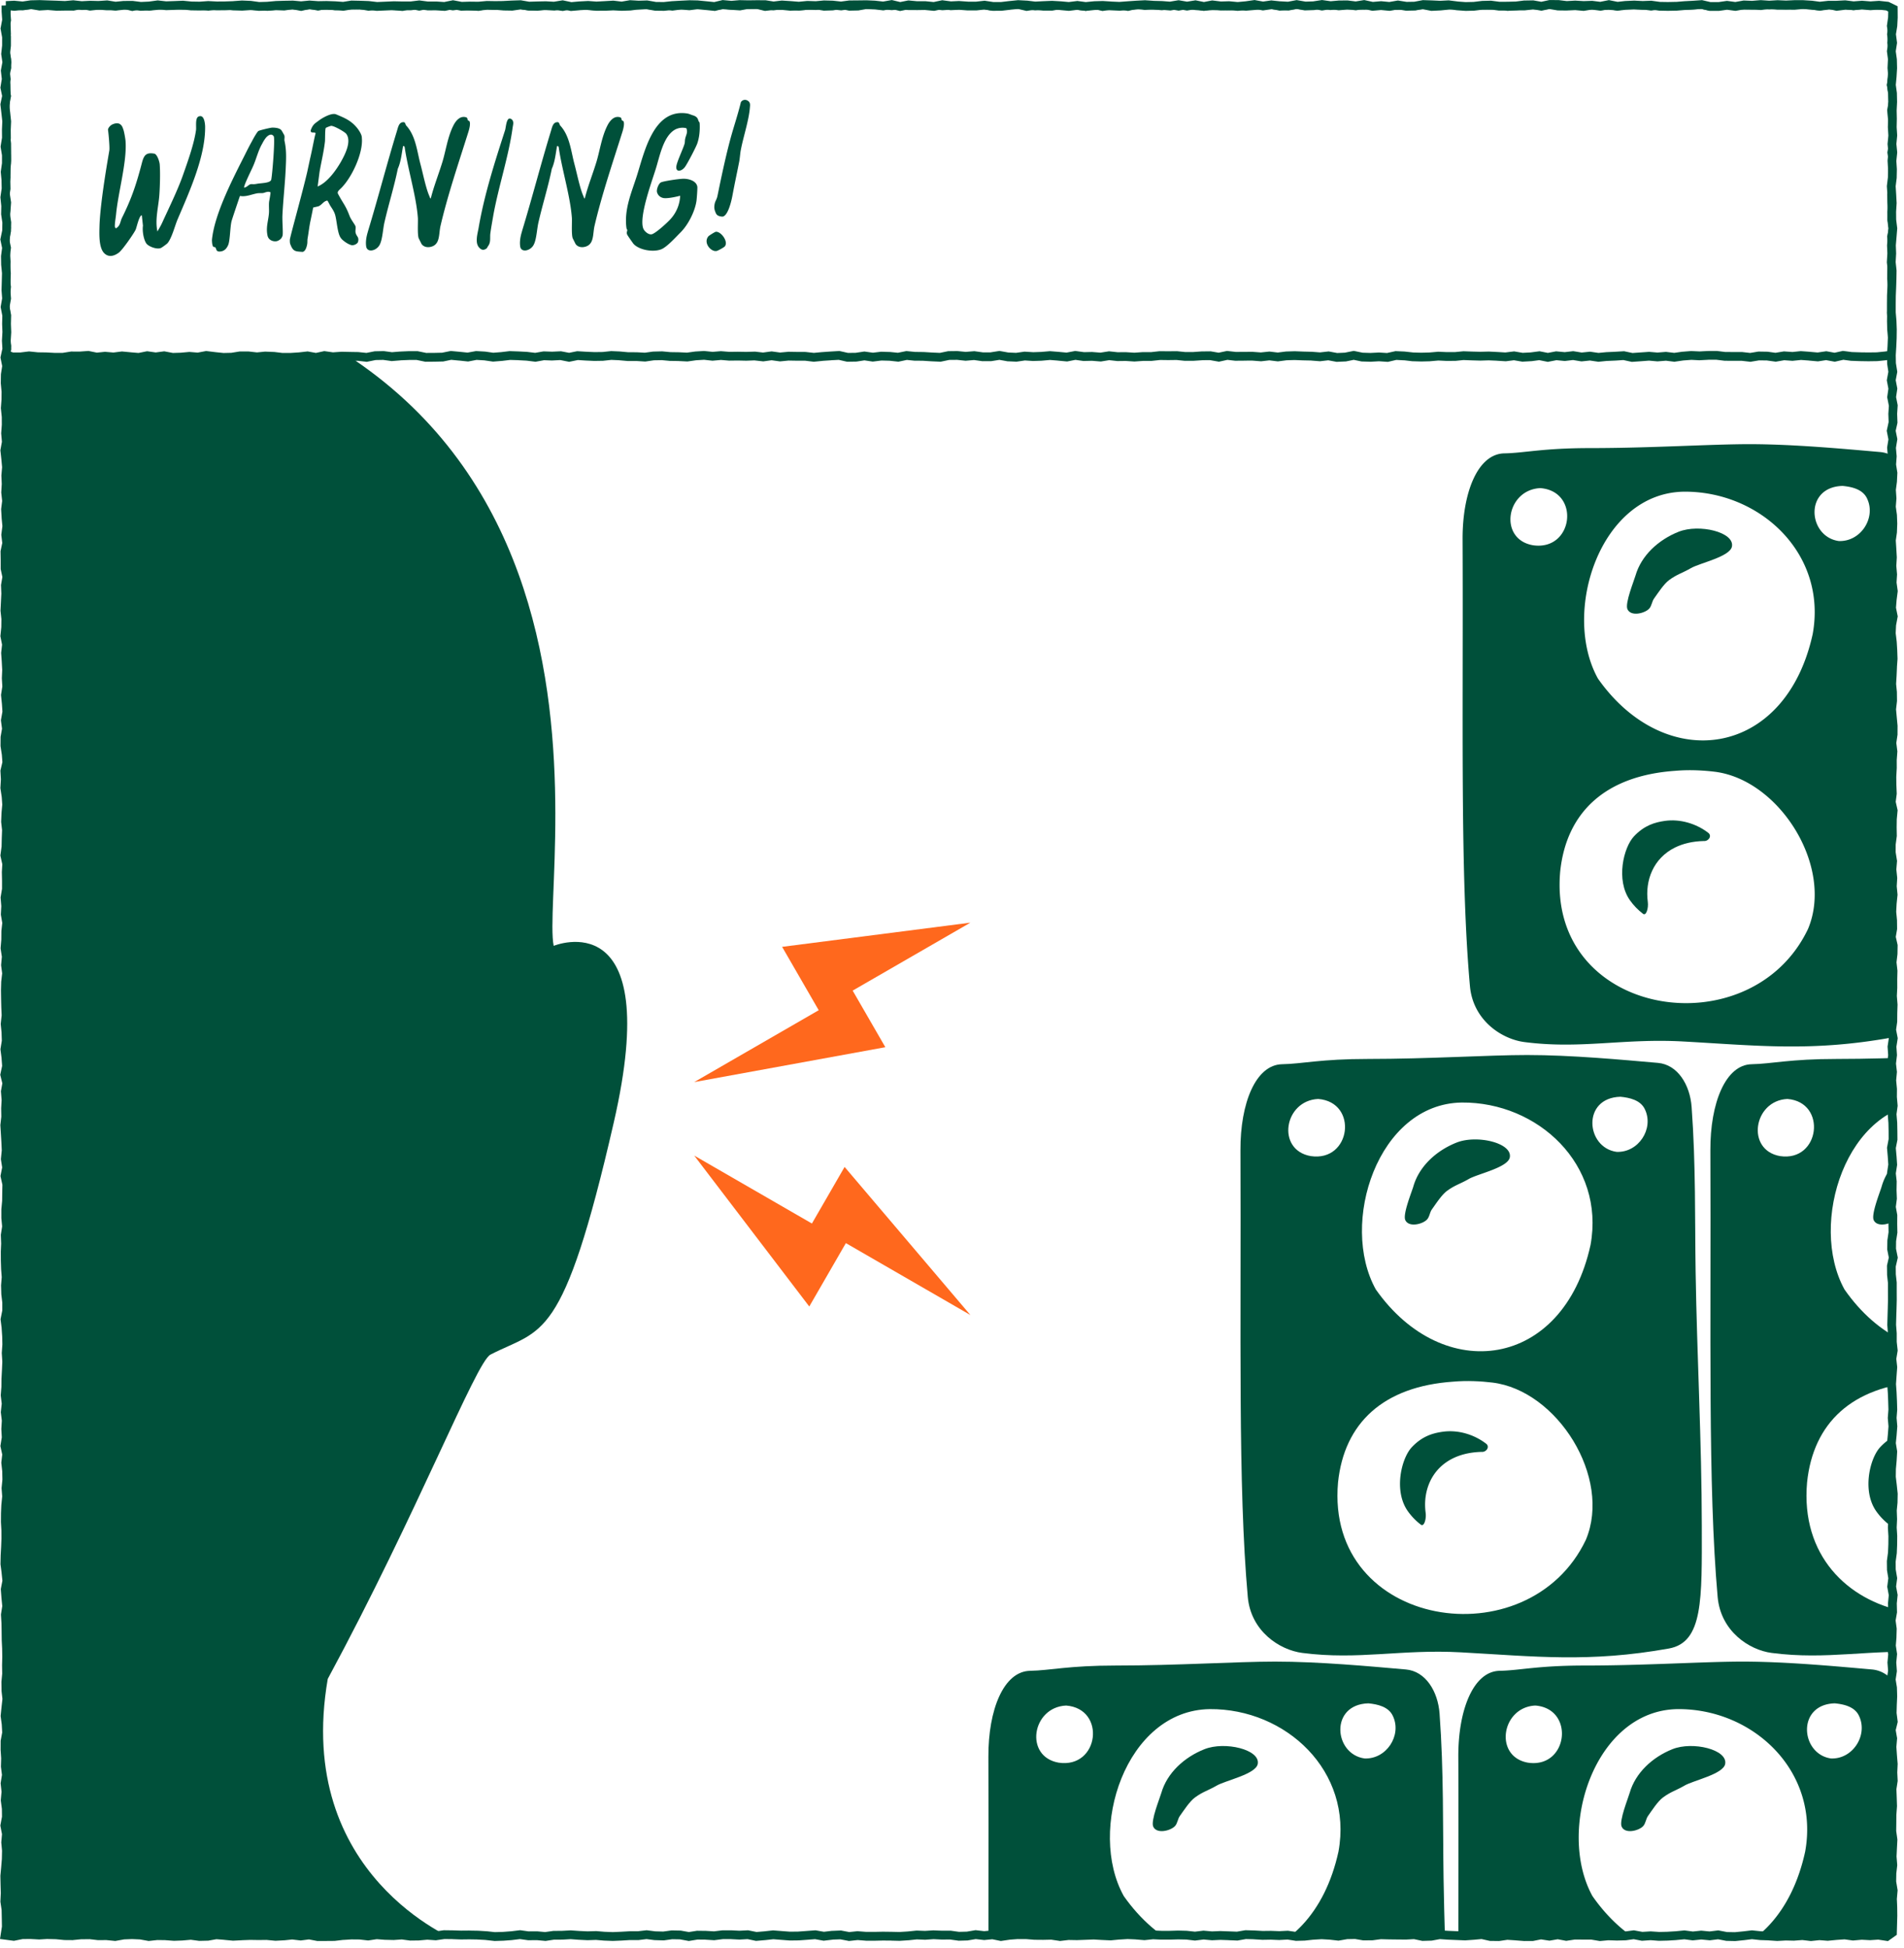 <svg xmlns="http://www.w3.org/2000/svg" width="217" height="222" fill="none"><g clip-path="url(#clip0_181_1620)"><path fill="#00503A" d="m208.478.02.877.199.876-.11.043-.003.039.003.92.04.919-.122.036-.008h.039l.962.024h.012l.012.004.935.066.927-.05.18-.008.149.11.61.461.204.156-.004.255-.024.962v.032l-.003.027-.13.892.126.896.007.055-.003.055-.087.892.13.92.003.05-.003.047-.059.963-.047.911.078.94.004.058-.008.059-.141.876.153.889.004.027v.031l.047.963.004.055-.012.058-.164.896.082.889.094.962v.051l-.004.963.016.946.003.047-.007.047-.153.873.129.892.012.059-.008.058-.078.916.082.92.004.027v.023l-.008.959v.043l-.008.04-.156.907.019.888.082.963v.07l-.05.904.133.92.011.086-.015.086-.184.888.086.884.094.963.004.058-.008.06-.133.938-.035.94-.008.9.129.93v.036l.066.962v.047l-.003.043-.114.963-.086.908.004.003-.02.963.028.9.098.962v.02l.066.959.004.047-.008.047-.117.962-.047.38-.376.054-.763.114h-.012l-.011.004-.963.098h-.043l-.959.015h-.019l-.959-.015h-.008l-.962-.036h-.047l-.877-.117-.876.2-.098.02-.098-.016-.892-.165-.868.133-.059.008-.059-.004-.962-.086v-.004l-.904-.066-.924.093-.043.008-.043-.004-.911-.066-.893.156-.078.012-.074-.012-.939-.129-.884-.011-.912.152-.067.012-.07-.008-.931-.106h-.939l-.963-.004h-.027l-.032-.003-.927-.114h-.912l.004.004-.962.05-.024.005h-.027l-.924-.047-.927.07-.939.137-.063.012-.066-.008-.908-.113-.916.074-.043.004-.039-.004-.927-.082-.92.07-.962.067-.071.004-.066-.012-.904-.196-.884.06h-.008l-.963.042-.003-.004-.932.094-.062.004-.059-.008-.9-.133-.9.094-.066.004-.067-.008-.892-.148-.892.105-.051.004-.055-.004-.892-.086-.888.172-.098.02-.094-.02-.888-.176-.873.117h-.039l-.962.055h-.055l-.055-.008-.892-.152-.884.11-.047.007-.047-.004-.959-.058v-.004l-.947-.04-.935.028h-.027l-.963-.027h-.004l-.939-.036-.915.094h-.047l-.963.004h-.023l-.92-.043-.939.082-.012.004h-.015l-.963.024h-.027l-.963-.028h-.043l-.927-.11v.005l-.896-.047-.892.207-.071.016-.074-.004-.939-.063-.924.051-.023.004-.02-.004-.962-.027h-.043l-.043-.008-.865-.18-.857.176-.039.008h-.039l-.963.043-.055.004-.058-.012-.892-.168-.881.101-.047.008-.051-.004-.958-.074v-.004l-.935-.02h-.012l-.947-.038-.916.027-.935.121-.062.008-.063-.008-.908-.11-.9.102-.047.004-.047-.004-.958-.074-.924.004.004.004-.962.008-.032.004-.031-.004-.88-.102-.881.192-.094.02-.097-.02-.916-.16-.892.007.004.004-.959.063-.019.003h-1.03l-.919-.094-.947.012h-.012l-.907-.012-.955.102-.028.004h-.954l-.963.067-.031.004-.035-.004-.959-.063-.927.012h-.028l-.031-.004-.9-.098-.892.145-.059.008-.058-.004-.951-.078-.92.023h-.039l-.043-.004-.88-.125-.877.172-.07.012-.071-.004-.962-.09v-.004l-.916-.074-.919.082-.012.004h-.012l-.962.031-.024.004-.027-.004-.908-.059-.912.133-.047.004h-.047l-.962-.043h-.031l-.032-.008-.872-.156-.885.14-.078.009-.962.003h-.036l-.035-.007-.904-.125-.904.078-.05.004-.047-.004-.924-.098-.9.008-.907.191-.063.012h-.059l-.962-.043h-.012l-.963-.062v-.004l-.931-.004h-.047l-.884-.09-.888.188-.075.015-.078-.008-.927-.101-.928-.024-.92.114-.066.007-.062-.007-.892-.133-.889.137-.03.003h-.032l-.963.016h-.062l-.059-.012-.892-.203-.888.047.004.004-.951.062.004.004-.963.094-.055.004-.05-.004-.932-.113h-.943l-.947-.016-.92.09-.058.004-.059-.008-.896-.121-.892.121-.058.008-.063-.008-.947-.105-.904.035h-.027l-.959-.02-.947.012-.023.004-.024-.004-.923-.078-.92.082-.046.004-.047-.004-.912-.102-.912.055-.939.133-.047.008-.047-.004-.962-.047v-.004l-.943-.012h-.04l-.919-.086-.912.016-.939.137-.047.004h-.05l-.936-.06H71.55l-.963-.085v-.004l-.916-.04-.911.099-.02.004h-.023l-.963.015h-.031l-.963-.043h-.008l-.892-.058-.9.183-.097.02-.098-.02-.904-.18-.9.047-.02.004h-.02l-.91-.035-.909.164-.074.012-.074-.008-.935-.117-.955-.051v-.004l-.92-.027-.92.11h-.015l-.962.078-.055.007-.059-.011-.943-.137-.876-.051-.9.172-.07.012-.075-.008-.955-.102v.004l-.892-.086-.884.184-.047.008h-.043l-.963.02h-.008l-.958.007h-.055l-.05-.012-.924-.191h-.877l-.947.039.004.004-.962.078-.055.008-.055-.008-.927-.13-.865.017-.923.187-.079.016-.074-.008-.931-.106-.947-.011-.931-.02-.951.067-.051.004-.05-.008-.877-.121-.873.191-.098.02-.098-.016-.896-.164-.884.098h-.008l-.011.003-.963.067h-.035l-.963-.004h-.027l-.028-.004-.935-.117-.927-.032-.916.094-.05.004-.055-.004-.931-.11h-.908l-.912.146-.031.007h-.036l-.962.024h-.031l-.032-.004-.962-.106h-.008l-.892-.11-.877.17-.066.015-.07-.008-.92-.078-.916.082h-.015l-.012.004-.963.027-.054.004-.055-.012-.873-.168-.888.121-.07.008-.07-.008-.877-.129-.877.18-.07.012-.07-.004-.963-.082h-.004l-.916-.086-.896.117-.054.008-.055-.004-.912-.082-.915.094-.075.008-.078-.016-.9-.184-.884.067h-.04l-.93-.004-.912.148-.04.004H6.174l-.939-.055-.962-.007h-.024l-.02-.004-.903-.094-.908.11-.031.003h-.031l-.96.004h-.09l-.085-.031-.76-.282-.371-.14.05-.392.11-.908-.137-.876-.011-.059.004-.059.078-.962.02-.896-.051-.963.004-.004-.087-.939-.003-.043.003-.047.09-.962.083-.924-.118-.888-.004-.047.004-.047.059-.962.02-.904-.051-.947-.083-.963-.003-.039.003-.039.075-.962v-.004l.078-.92-.117-.896-.008-.055.008-.054.086-.963.062-.904-.133-.9-.004-.02v-.023L.055 21.2l-.004-.054.149-.967.007-.939v-.031l.063-.959-.004-.927-.008-.963-.098-.911-.003-.02v-.023l-.02-.935-.07-.96v-.03l-.016-.963v-.024l.004-.027.086-.962.062-.951-.011-.896-.122-.932-.011-.082.02-.086.199-.908-.016-.853-.149-.935-.011-.058.004-.055.066-.967.07-.947-.035-.9-.074-.962-.004-.047.008-.05.102-.877L.176.743.023.125H.79L.818.13l.794.094.92-.094h.003l.963-.094.067-.008.062.012.896.153.92-.055h.035l.035.004.947.078.923-.016H8.3l.92-.18.097-.015.094.015.896.173.88-.094.044-.004.047.004.923.07V.168h.928l.915-.152.098-.016.102.023.853.208.849-.176.094-.02.09.016.884.152.912-.082h.011L18.9.06h.02l.962-.024.027-.004.024.004.923.074.924-.07.043-.004.043.004.958.09-.003.004.915.078.904-.117.02-.004h.02l.962-.047h.047l.047.004.942.137.893.027.947-.058h.047l.962.027h.012l.95.05.908-.066.028-.004.023.004.916.028.923-.13.082-.011.079.015.86.16.865-.195.098-.02.102.02.864.16.873-.168.082-.015.086.015.912.141.908-.058h.011l.963-.028h.004l.962-.023.047-.004.051.012.889.152.876-.129.023-.004h.024l.962-.05.047-.005.047.008.932.133.004-.004.876.079.888-.216L46.81 0l.106.023.857.173.876-.169.063-.011 1.001.062.931-.043.047-.004.047.008.885.133.904-.117.062-.008.063.008.931.121.888.059.888-.208.083-.02.082.009.962.097-.004.004.959.075-.004.004.884.015.932-.133.062-.008.063.008.923.106.916.035.923-.125.035-.004h.04l.962.02h.032l.027.007.876.122.88-.176.06-.008h.058l.959.035h.008l.962.047.008.004h.012l.92.082h.934l.963-.04.023-.003.024.004.943.043.915-.028.94-.12h.02l.019-.005.962-.047h.035l.04.004.9.098.911-.11.078-.007.079.011.888.18.876-.113.051-.004.051.004.92.074.904-.113.027-.004h.027l.963-.008h.031l.028.004.907.102.908-.094.047-.004h.043l.963.07-.004.004.884.059.915-.168.044-.008h.047l.962.004h.059l.055.011.884.216.868-.098.028-.004h.023l.963-.008h.023l.028.004.935.09.92-.047v.004l.95-.05.963-.063L93 .059l.054.007.904.145.873-.027.95-.153.087-.015.09.015.896.18.884-.015.923-.165.043-.008h.047l.96.008h.01l.009.004.958.04h.024l.915.081.924-.082.039-.004.039.004.923.075V.145h.955l.931-.012V.129l.963-.074h.047l.047.004.908.105.927-.058h.012l.962-.036.959-.039h.012l.958-.023h.043l.963.058h.023l.024.004.896.145.919-.059V.16l.936-.11h.019l.02-.003.962-.031h.067l.062.011.865.204.873-.133.066-.012.067.012.927.113h.873l.943-.16.043-.008h.047l.958.012h.031l.963.07.008.004h.008l.888.098.876-.196.11-.023.109.023.869.204.869-.13.019-.003h.02l.962-.063.067-.004.066.012.853.18.857-.204.086-.02.09.013.912.117.924-.05h.031l.035.003.9.074.92-.113.074-.008.07.012.885.145.868-.153.075-.016.07.008.963.114-.004.004.907.062.932-.062h.039l.962.02-.004.003.943.012.924-.094.059-.004.054.004.904.117.916-.074.958-.082.016-.004h.012l.958-.032.059-.003.059.011.884.176.896-.082.959-.09.043-.004.043.004.912.07.923-.09.07-.007.071.012.876.164.885-.13.066-.01.067.01.903.118.92-.074h1.009l.955.02.916-.079.047-.004.047.004.919.094.951-.004h.943l.963-.039h.035l.927.027.951-.058.063-.004.058.012.904.176.877-.043.962-.102h.016l.962-.07.032-.005.031.004.962.055-.003.004.919.047V.125l.963-.031h.023l.959.012.915-.075.075-.008.074.016.888.196.9-.051.012-.004h.923l.963-.102.035-.004.031.004.92.028.951-.075.062-.004.059.008.916.157.903.007.959-.046h.067l.896.082.904-.149.058-.012.059.008.947.07.927-.03h.02l.023.003.916.055.915-.117.032-.004h.027l.963-.004h.015l.963.023h.023l.024.004.892.114.9-.126.019-.004h.02l.963-.058.027-.004.023.004.963.039.012.004h.008l.931.078.915-.05V.073l.963-.066.066-.004.071.012.868.183.861-.16.051-.012.047.004.963.012h.011l.959.035-.004.004.951.012.955-.008h.035l.915.055.912-.122.059-.007.055.007.919.087h.959l.958.003.92-.082.039-.004.039.004.963.07h.015l.893.099.884-.177.102-.02zM189.18 1.063l-.935.133-.066.008-.067-.008-.939-.121-.935-.02h-.916l-.931.122-.047.008-.047-.004-.947-.06-.931.032h-.023l-.028-.004-.9-.066-.904.145-.062.011-.063-.004-.912-.082-.943.043-.015.004h-.016l-.959-.012h-.039l-.039-.003-.911-.153-.893.07-.027.004h-.023l-.912-.031-.947.102-.023.004h-.963l-.963.054-.066.004-.067-.015-.88-.192-.896.074h-.047l-.947-.011-.951.03-.023.005-.02-.004-.962-.051h-.004l-.928-.055-.919.067.004.004-.963.097h-.027l-.959.047-.058.004-.059-.011-.904-.173-.896.06h-.047l-.943-.028-.943.039h-.982l-.963.004h-.023l-.027-.004-.92-.09-.912.078-.027.004-.024-.004-.962-.02h-.951v-.003l-.923.074-.051.004-.051-.004-.904-.117-.884.137-.082.011-.083-.015-.899-.169-.881.09-.043.004-.047-.004-.915-.074-.924.09-.962.086-.071.008-.07-.016-.912-.18-.876.032.003.003-.962.083-.963.078-.05.004-.051-.004-.9-.117-.912.09-.027.003h-.032l-.958-.015h-.004l-.931-.02-.951.059-.036.004-.031-.004-.962-.067h-.012l-.012-.004-.888-.101-.888.156-.086.016-.082-.016-.904-.148-.877.113-.051.004-.051-.004-.939-.078-.919.05h-.043l-.043-.003-.873-.114-.876.208-.106.023-.109-.02-.904-.187-.865.055-.939.144-.094.012-.094-.02-.857-.2-.849.189-.078.015-.078-.007-.947-.106-.963-.067v-.004l-.892-.007-.908.156-.043.008h-.039l-.962.004h-.032l-.031-.004-.904-.113-.884.136-.094.016-.094-.023-.9-.208-.857.028-.959.11h-.011l-.012.003-.963.059-.054.004-.055-.008-.955-.153-.908-.05-.927.019.004.004-.963.039-.954.031-.959.063h-.043l-.043-.004-.908-.106-.919.075h-.032l-.962.015h-1.006l-.947-.07-.9.078-.039.004-.043-.004-.939-.082v.004l-.962-.043v-.004l-.904-.004-.912.16-.04.008h-.034l-.963.02-.055.004-.054-.012-.873-.176-.873.145-.062.008-.963.03-.047.005-.047-.008-.915-.145-.9.059h-.004l-.963.05h-.004l-.962.044-.035.004-.035-.004-.92-.09-.935.004-.927.105-.087.008-.082-.02-.9-.218h-.864l-.916.168-.063.012-.058-.004-.963-.063h-.004l-.931-.07-.904.097-.055.004-.054-.004-.924-.105-.912.004-.93.117-.052.004-.05-.004-.916-.074-.904.117-.082.008-.078-.016-.893-.176-.872.11-.059.004-.055-.004-.939-.102-.896.043-.935.121h-.023l-.02.004-.962.032h-.043l-.94-.047-.935.043H67.93l-.962-.086v-.004l-.943-.043v-.004l-.892-.032-.908.18-.082.016-.082-.012-.944-.133-.884-.015-.923.125-.043.008-.043-.004-.963-.035-.02-.004h-.015l-.896-.106-.904.13-.04.007-.038-.004-.963-.016h-.015l-.016-.004-.963-.078h-.008v-.004l-.884-.09-.872.208-.075.02-.074-.009-.959-.062h-.03l-.9-.118-.897.118-.07.008-.07-.008-.92-.141-.904.047h-.055l-.9-.059-.9.176-.094.016-.098-.016-.856-.172-.85.207-.078.016-.082-.004-.962-.082h-.012l-.012-.004-.916-.125-.915.05-.004-.003-.912.137-.078.012-.078-.016-.912-.157-.916.024-.004-.004-.943.027.005.004-.963.059h-.051l-.055-.008-.876-.133-.877.168-.094.016-.09-.016-.864-.164-.861.196-.098.023-.102-.02-.88-.164-.884.122-.04.007h-.042l-.928-.031-.943.07h-.062l-.963-.05v-.004l-.95-.024V1.15l-.916.059-.024.004-.023-.004-.959-.027h-.027l-.032-.004-.915-.133-.9.043-.935.121-.051.008-.055-.008-.963-.082h-.003l-.924-.09-.916.07-.035.004-.039-.004-.95-.074-.904.02.003.003-.954.06.004.003-.96.086-.066.008-.062-.012-.873-.149-.868.18-.11.024-.11-.027-.868-.212-.853.145-.04.008h-1.04l-.912-.07-.923.097-.075.008-.07-.012-.869-.168-.864.172-.051.008H7.399l-.959.016h-.027l-.023-.004-.936-.078-.92.054-.054.004-.055-.011-.9-.15-.892.087-.958.102-.055.004-.055-.004-.34-.043-.09.767.074.907v.02l.031.962.004.028-.004.027-.07.963-.063.911.149.896.008.036v.035l.015.962v.055l-.011.059-.196.876.114.877.003.027v.028l.016.962v.043l-.066.959v.012l-.086.962.015.912.067.931.004.012v.011l.015.955.102.928.004.023v.027l.008.96v.003l.004.959v.039l-.067.927.004.004-.012.963v.035l-.004.031-.137.912.055.864.145.963.008.055-.004.055-.067.962-.004.008-.086.896.122.92.008.05-.008.055-.082.963-.075.911.082.928v.015l.055.959v.04l-.02.958v.023l-.062.916.121.912.008.054-.008.055-.086.963-.086.911.082.92v.02l.051.962v.035l-.02.963-.003.015v.012l-.07.9.14.908.012.07-.012.07-.07.568.3.11h.842l.935-.114.055-.004.055.004.962.098h-.003l.92.012h.023l.93.05h.936l.912-.144.039-.008h.039l.962.004.924-.067.07-.007.067.015.884.18.888-.09.047-.004.047.004.912.078.904-.113.054-.008.055.004.963.09H14.9l.888.074.892-.18.086-.015.087.011.892.126.892-.118.082-.011.078.015.908.172.876-.027.963-.086.043-.004.043.004.896.074.892-.168.078-.016.079.012.958.117h-.004l.947.098.885-.02.92-.148.038-.004h1.03l.03.004.908.102.904-.09h.07l.963.039h.04l.93.113h.9l.96-.062.942-.106.075-.008.07.016.865.157.86-.188.09-.02.086.012.908.129.912-.063.023-.004h.02l.963.02.962.016h.024l.02.004.887.093.885-.176.043-.007.043-.004.962-.02h.04l.039.004.9.121.915-.074h.02l.958-.043h1.037l.051.012.92.188.892-.004.923-.02.912-.184.07-.016.075.008.962.09h.004l.88.09.9-.164.06-.012.062.004.962.055.02.004h.02l.903.129.892-.07.959-.114.04-.004.038.004.963.035h.008l.962.051.016.004h.015l.885.106.892-.157.05-.008h.056l.935.032.947-.043.058-.004.059.011.869.165.86-.172.067-.012.063.004.962.058h-.004l.947.04.931-.012.928-.098.039-.008.035.004.963.043h.011l.012.004.916.082.962.004h.028l.911.051.912-.125.031-.004h.028l.962-.024h.059l.92.087.966.015h.016l.911.043.916-.125h.02l.019-.004.962-.059h.044l.039.004.92.094.91-.074.04-.004.043.004.908.074.966-.012h.016l.943.016.955-.027.035-.004.035.004.896.102.908-.122.066-.008.067.008.896.121.912-.082.027-.004h.031l.959.016h-.004l.959.004h.03l.028.004.912.102.904-.086h.012l.962-.067h.008l.963-.059.07-.004.067.016.903.203.88-.011.916-.137.075-.012.074.012.896.125.892-.106.039-.004h.035l.963.028h.039l.881.09.888-.18.074-.016.078.008.916.09.963.012h.027l.959.059h-.004l.884.039.912-.188.047-.008h.047l.962-.012h.031l.028.004.915.09.912-.074.055-.008.059.008.931.129h.864l.94-.149.086-.011.082.011.923.165.885.039.919-.13.051-.007.051.004.943.058.904-.031.962-.082.043-.004.043.004.959.078h.004l.88.082.986-.187.082.011.924.125.919-.02h.024l.027.005.9.07.904-.14.066-.012.067.007.923.098.94-.008h.019l.02.004.923.059.931-.066h.979l.927-.102.031-.004h.028l.954.008.959-.008.027-.004.028.004.923.094h.916l.962-.067h.028l.962-.011h.047l.047.007.861.149.869-.184.082-.016.078.008.923.102.939-.004h.004l.959-.008h.024l.019.004.908.067.923-.094.055-.008.059.008.896.105.904-.113.023-.004h.024l.962-.031h.035l.963.039h-.004l.959.023h.023l.924.07.907-.1.075-.009.074.012.9.168.88-.039.912-.184.102-.02.098.02.907.188.904.027.947-.047.027-.003.032.004.876.054.904-.2.067-.015.066.004.963.043h.015l.016.004.963.105h-.004l.896.024.931-.023.962-.083.032-.004h.035l.955.04h.935l.923-.09.032-.004h.035l.962.035h-.004l.943.023.951-.023h.039l.959.047h.008l.9.055.931-.114.074-.008.071.012.9.153.9-.047.939-.122.078-.011.082.015.869.172.865-.164.066-.016.074.008.92.086.9-.105.066-.008.071.012.892.145.9-.09.059-.004.062.007.896.13.908-.087h.023l.955-.043.963-.058.066-.004.071.015.892.188.888-.062.963-.067.039-.004.039.004.919.078.92-.074.051-.004.051.008.888.106.904-.13h.031l.962-.078h.063l.931.043.939-.05h.028l.958-.005h.032l.031.004.931.114.935.004.963.004h.051l.892.101.896-.148.043-.008h.047l.959.016h.031l.031.003.877.122.896-.149.058-.012.059.004.931.063.904-.094.047-.004.043.004.963.07.008.004.9.079.903-.133.083-.012.082.015.861.157.864-.192.082-.02.09.012.932.122.943.031H212l.947.012.947-.012.927-.094.36-.055.066-.532-.058-.9-.098-.958-.004-.02v-.02l-.023-.962-.004-.012.004-.012.015-.958v-.035l.086-.963v-.016l.11-.911-.055-.885-.129-.962-.008-.035v-.036l.008-.962v-.02l.043-.958v-.024l.004-.023.121-.9-.086-.908-.09-.963-.008-.074.016-.074.176-.877-.125-.872-.008-.051.004-.051.051-.959-.079-.892v-.015l-.003-.016-.02-.963v-.047l.008-.047.156-.919.008-.876-.082-.963-.004-.043.004-.043.07-.904-.133-.904-.011-.078.015-.078.153-.916-.012-.916v-.011l.004-.963-.09-.908v-.008l-.086-.958-.004-.067.012-.066.16-.908-.035-.845-.16-.959-.016-.082.016-.078.137-.908-.071-.9-.004-.031v-.031l.047-.963v-.008l.059-.931-.125-.892-.008-.055.004-.059.082-.896-.121-.915-.012-.067.012-.07.129-.912.015-.696-.262-.2-.778.043h-.063l-.959-.07V1.04l-.9-.02-.923.125-.043.004h-.043l-.904-.043-.939.114-.086.011-.082-.02-.857-.19-.861.167-.074.016-.075-.008-.962-.101v-.004l-.904-.067-.924.086h-.043l-.962-.004h-1.006l-.919-.086-.892.118-.047.007-.047-.004-.959-.054-.935.008h-.012l-.958-.016h-.012l-.963-.035V1.04l-.9-.008-.911.164-.098.02-.094-.02-.904-.188-.884.063h-.008l-.959.055-.035.004-.035-.004-.963-.078v-.004l-.911-.04z"/><path fill="#00503A" d="M16.69 27.768c-.33-.462-.485-1.452-.397-2.046l-.132-1.188c-.308.022-.594 1.43-.704 1.65-.22.462-1.474 2.266-1.892 2.596-.55.418-1.232.616-1.76 0-.572-.704-.484-2.244-.462-3.146.11-2.86 1.056-8.074 1.122-8.514.044-.462-.11-2.068-.154-2.288-.022-.22.22-.484.396-.594.066-.044.484-.264.836-.154.352.132.44.462.506.66.088.176.264 1.188.264 1.408.154 2.31-.836 5.764-1.078 8.206-.022.33-.198 1.276-.132 1.54.022.044.11.176.176.088.44-.286.418-.726.616-1.144 1.122-2.244 1.672-3.938 2.288-6.314.22-.814.462-1.188 1.408-1.012.33.066.616.968.616 1.298.066.924.022 2.42-.044 3.366-.088 1.364-.528 2.86-.22 4.202.176-.308.374-.638.528-.968.792-1.738 1.782-3.74 2.398-5.5.55-1.562 1.254-3.52 1.474-5.104.044-.374-.11-1.32.264-1.518.638-.308.748.682.77 1.078.066 3.432-1.804 7.502-3.124 10.604-.308.704-.66 2.156-1.166 2.75-.11.11-.638.506-.77.55-.44.176-1.342-.154-1.628-.506m14.132-5.852c-.33-.154-.638.066-.858.088-.198.022-.396 0-.594.022-.682.11-1.32.44-2.024.308 0 0-.902 2.64-.968 2.926-.154.704-.154 2.046-.352 2.618-.176.44-.462.77-.968.792-.44.022-.374-.264-.506-.462-.066-.088-.242.022-.308-.198-.066-.154-.088-.506-.088-.66.264-2.794 2.178-6.578 3.476-9.152.308-.594.682-1.386 1.056-2.046.132-.264.572-1.056.748-1.21.11-.088 1.408-.396 1.606-.396.33 0 .836.044 1.034.308.044.044.308.528.33.572.066.242-.022.44.022.638.198.902.198 1.716.154 2.706-.066 1.936-.308 3.916-.396 5.83-.022.638.088 1.914.022 2.244-.088.308-.264.484-.572.616-.33.132-1.012 0-1.144-.594-.198-.924.066-1.606.154-2.486.044-.418-.022-.902.022-1.364.022-.154.198-1.056.154-1.1m.088-1.43c.11-.396.462-4.686.286-4.95s-.44-.242-.726 0c-.198.154-.44.55-.572.814-.484.836-.66 1.694-1.034 2.552-.132.33-1.144 2.332-1.034 2.486.33-.044.528-.374.77-.396s.22.044.704-.044c.462-.088 1.496-.066 1.606-.462m7.382-7.458c.99.418 1.738.704 2.464 1.628.506.682.484.99.484 1.056.176 1.76-1.21 4.708-2.508 5.874-.132.132-.33.308-.198.528.66 1.232.836 1.254 1.32 2.53.154.396.594.946.66 1.144.066.264-.066.55.044.836.11.352.396.418.242.968-.044.132-.352.396-.726.352-.484-.11-1.078-.594-1.21-.792-.418-.506-.462-2.002-.682-2.706-.132-.418-.374-.726-.55-1.012-.066-.11-.286-.572-.33-.572-.44.066-.638.528-1.034.66l-.572.132-.286 1.408c-.154.66-.22 1.364-.352 2.112-.044.242 0 .484-.066.748-.066.308-.198.726-.506.792-.748-.066-1.056 0-1.364-.792-.088-.198-.088-.308-.088-.572 0-.286 1.386-5.192 1.98-7.744l.33-1.54c.22-.902.506-2.508.616-2.816.088-.308-.748.088-.506-.506.22-.572.484-.704.836-.968.418-.33 1.496-.946 2.002-.748m.528 5.478c.462-.814 1.298-2.376.638-3.256-.198-.242-1.408-.924-1.716-.902-.088 0-.594.198-.616.242-.088.132-.066 1.232-.088 1.518-.132 1.188-.418 2.332-.616 3.476l-.22 1.672c1.078-.44 2.024-1.738 2.618-2.75m14.505-4.796c.044.044.154.066.176.11.154.264-.022.902-.11 1.188-1.1 3.498-2.354 7.172-3.19 10.758-.22.968 0 2.222-1.254 2.398-.352.044-.704-.066-.902-.352l-.33-.66c-.154-.462-.066-1.738-.088-2.288-.176-2.442-1.078-5.324-1.474-7.876-.022-.154-.022-.396-.22-.33-.154.858-.242 1.804-.594 2.574-.418 2.068-1.056 4.07-1.518 6.094-.176.726-.22 1.914-.528 2.53-.33.726-1.452 1.012-1.562.22s.176-1.562.22-1.76c1.144-3.762 2.134-7.612 3.278-11.352.132-.418.22-.99.682-1.034.33-.044.242.242.418.418 1.078 1.188 1.21 2.992 1.606 4.422.264.99.616 2.75 1.012 3.608.044.088.11.418.176.132.352-1.364.88-2.684 1.298-4.048.396-1.298.594-2.86 1.254-4.158.264-.528.77-1.166 1.474-.924.154.066.11.22.176.33m2.284 14.366c-.066.11-.11.242-.22.286-.308.198-.55.11-.77-.132-.528-.55-.176-1.628-.066-2.288.638-3.74 1.848-7.502 3.014-11.11.11-.352.154-1.716.77-1.21.264.242.132.616.088.924-.44 3.234-1.606 6.71-2.2 9.988-.11.66-.242 1.342-.33 2.002-.088.572.088 1.056-.286 1.54M70.877 13.71c.044.044.154.066.177.11.153.264-.023.902-.11 1.188-1.1 3.498-2.355 7.172-3.19 10.758-.22.968 0 2.222-1.255 2.398-.352.044-.703-.066-.901-.352l-.33-.66c-.154-.462-.067-1.738-.088-2.288-.177-2.442-1.079-5.324-1.475-7.876-.021-.154-.021-.396-.22-.33-.154.858-.242 1.804-.593 2.574-.419 2.068-1.056 4.07-1.519 6.094-.175.726-.22 1.914-.527 2.53-.33.726-1.452 1.012-1.562.22s.175-1.562.22-1.76c1.144-3.762 2.134-7.612 3.278-11.352.132-.418.22-.99.682-1.034.33-.044.242.242.418.418 1.078 1.188 1.21 2.992 1.605 4.422.264.99.617 2.75 1.013 3.608.043.088.11.418.175.132.353-1.364.88-2.684 1.299-4.048.395-1.298.593-2.86 1.254-4.158.264-.528.77-1.166 1.474-.924.154.066.11.22.175.33m8.797.176c.044.022.044.088.066.154.044.77-.022 1.628-.286 2.354-.176.462-1.122 2.288-1.408 2.662-.352.462-1.012.616-.968-.044.044-.55.748-1.958.946-2.64.044-.176.022-.374.066-.55.088-.44.33-.726.132-1.21a1.83 1.83 0 0 0-1.276.154c-1.386.77-1.782 3.19-2.244 4.598-.462 1.474-1.848 5.258-1.408 6.622.088.33.572.77.946.726.418-.044 1.848-1.364 2.178-1.738a4.2 4.2 0 0 0 1.1-2.662s-1.298.352-1.892.264c-.572-.11-.704-.55-.726-.616-.132-.264.132-1.012.418-1.166s2.134-.418 2.53-.418c.594-.022 1.54.22 1.628.924.022.176-.066 1.452-.11 1.672-.198 1.21-.968 2.706-1.848 3.564-.484.484-1.496 1.606-2.134 1.87-.902.374-2.53.11-3.19-.616-.11-.154-.682-.946-.726-1.078-.088-.242.044-.396.022-.528 0-.022-.066.044-.11-.33-.22-2.024.55-3.806 1.144-5.632.88-2.684 1.848-7.788 5.676-7.304.286.022.528.154.748.22.704.198.572.616.726.748m5.71-2.266c.11.154.11.352.088.528-.088 1.474-.748 3.41-1.034 4.906-.088.418-.11.968-.198 1.408-.33 1.672-.418 2.002-.748 3.74-.198 1.1-.638 2.574-1.232 2.486-.572-.066-.638-.286-.748-.572s-.132-.506-.066-.858.22-.484.308-.858.77-3.916 1.518-6.666c.374-1.364.836-2.706 1.166-4.092.242-.352.682-.33.946-.022m-3.828 14.806c.572-.11 1.496 1.1 1.056 1.65-.066.11-.792.506-.924.528-.638.154-1.584-.924-.946-1.672.11-.11.682-.462.814-.506"/><g clip-path="url(#clip1_181_1620)"><path fill="#00503A" d="M.661 221.166V29.514c75.749 3.981 60.768 70.04 62.443 78.294 0 0 12.672-5.248 6.851 20.121-5.82 25.369-8.165 23.426-14.056 26.471-1.647.852-8.271 17.939-18.545 36.964-3.878 22.468 14.703 29.802 14.703 29.802z"/><path fill="#FF681D" d="m96.259 133.008 14.335 16.877-14.19-8.193-4.17 7.224-13.115-17.204 13.416 7.746zM100.903 119.361l-21.784 3.977 14.19-8.192-4.171-7.224 21.456-2.756-13.415 7.745z"/><path fill="#00503A" d="M137.28 199.371c-2.325.92-4.271 2.721-4.924 4.991-.178.62-1.223 3.166-.923 3.837.395.881 1.993.474 2.484-.064.289-.317.305-.806.548-1.145.463-.646 1.107-1.654 1.726-2.112.894-.662 1.511-.794 2.473-1.353 1.014-.59 4.462-1.3 4.681-2.466.309-1.647-3.74-2.609-6.065-1.688"/><path fill="#00503A" d="M165.228 243.049c-.009-9.575-.55-19.368-.703-28.887-.095-5.9.031-12.204-.457-18.853-.186-2.534-1.596-4.827-3.84-5.022-4.097-.356-9.857-.896-14.913-.896-4.375 0-11.206.448-18.115.448-5.423 0-7.499.56-9.798.601-3.018.053-4.778 4.443-4.755 9.802.089 20.76-.298 38.234.837 50.918.349 3.895 3.605 6.044 6.217 6.38 6.447.83 11.242-.443 18.068-.067 8.464.465 14.623 1.188 23.699-.434 3.931-.702 3.768-5.612 3.76-13.99m-44.578-42.14c-3.939-.692-3.052-6.332.858-6.509 4.598.357 3.768 7.208-.858 6.509m31.366 43.737c-6.537 13.744-29.73 10.153-28.246-6.538.705-6.782 5.168-10.945 13.138-11.488 1.546-.138 3.146-.053 4.442.104 7.403.887 13.649 10.828 10.666 17.922m.531-33.603c-3.107 14.151-16.793 15.986-24.473 5.068-4.174-7.516.213-21.172 9.801-21.304 8.671-.068 16.344 7.057 14.672 16.236m2.968-10.613c-3.511-.491-3.988-6.166.442-6.281 1.033.099 2.324.375 2.805 1.473 1.015 2.189-.757 4.915-3.247 4.808M190.61 199.371c-2.303.92-4.231 2.721-4.878 4.991-.177.62-1.212 3.166-.914 3.837.391.881 1.973.474 2.46-.064.286-.317.302-.806.543-1.145.459-.646 1.097-1.654 1.71-2.112.886-.662 1.497-.794 2.45-1.353 1.005-.59 4.421-1.3 4.638-2.466.306-1.647-3.705-2.609-6.009-1.688"/><path fill="#00503A" d="M218.3 243.049c-.01-9.575-.546-19.368-.697-28.887-.094-5.9.031-12.204-.453-18.853-.184-2.534-1.581-4.827-3.804-5.022-4.059-.356-9.766-.896-14.775-.896-4.335 0-11.102.448-17.947.448-5.374 0-7.43.56-9.707.601-2.99.053-4.734 4.443-4.712 9.802.088 20.76-.295 38.234.83 50.918.345 3.895 3.571 6.044 6.159 6.38 6.388.83 11.138-.443 17.901-.067 8.386.465 14.488 1.188 23.479-.434 3.895-.702 3.734-5.612 3.726-13.99m-44.166-42.14c-3.903-.692-3.023-6.332.85-6.509 4.556.357 3.733 7.208-.85 6.509m31.076 43.737c-6.477 13.744-29.455 10.153-27.985-6.538.698-6.782 5.12-10.945 13.016-11.488 1.532-.138 3.118-.053 4.401.104 7.335.887 13.523 10.828 10.568 17.922m.526-33.603c-3.079 14.151-16.638 15.986-24.247 5.068-4.135-7.516.212-21.172 9.711-21.304 8.591-.068 16.192 7.057 14.536 16.236m2.941-10.613c-3.479-.491-3.952-6.166.438-6.281 1.023.099 2.302.375 2.778 1.473 1.006 2.189-.75 4.915-3.216 4.808M168.855 165.486c.548.053.973-.584.52-.932-1.379-1.059-3.214-1.611-4.967-1.359-1.098.158-2.308.489-3.502 1.757s-2.091 4.981-.458 7.29a7.1 7.1 0 0 0 1.493 1.544c.357.271.637-.647.54-1.363-.327-2.431.622-4.975 3.106-6.197.889-.438 1.974-.706 3.268-.74M166.007 130.232c-2.325.92-4.271 2.721-4.924 4.992-.179.619-1.223 3.166-.923 3.837.395.88 1.992.474 2.483-.065.289-.317.306-.806.548-1.145.464-.646 1.108-1.654 1.727-2.112.894-.661 1.51-.794 2.472-1.353 1.015-.59 4.463-1.3 4.682-2.465.308-1.648-3.74-2.609-6.065-1.689"/><path fill="#00503A" d="M193.955 173.91c-.01-9.574-.551-19.367-.703-28.886-.095-5.901.031-12.205-.457-18.853-.186-2.535-1.596-4.827-3.84-5.022-4.097-.357-9.858-.897-14.913-.897-4.375 0-11.206.448-18.115.448-5.424 0-7.499.56-9.798.601-3.018.054-4.778 4.443-4.755 9.802.088 20.761-.298 38.234.837 50.919.348 3.894 3.605 6.044 6.217 6.38 6.447.83 11.241-.444 18.068-.068 8.464.466 14.623 1.189 23.699-.433 3.931-.703 3.768-5.613 3.76-13.991m-44.579-42.139c-3.939-.692-3.051-6.332.859-6.51 4.598.358 3.767 7.208-.859 6.51m31.367 43.736c-6.537 13.744-29.731 10.153-28.247-6.537.705-6.783 5.168-10.946 13.138-11.488 1.546-.138 3.147-.054 4.442.103 7.403.887 13.65 10.829 10.667 17.922m.531-33.603c-3.107 14.151-16.793 15.987-24.473 5.068-4.174-7.516.213-21.171 9.801-21.304 8.671-.068 16.344 7.057 14.672 16.236m2.968-10.613c-3.512-.49-3.989-6.165.442-6.281 1.033.099 2.324.375 2.804 1.473 1.016 2.189-.756 4.915-3.246 4.808M194.173 95.86c.549.053.974-.584.521-.932-1.38-1.059-3.215-1.611-4.967-1.36-1.099.159-2.309.49-3.502 1.758-1.194 1.268-2.091 4.981-.459 7.29.406.574.91 1.098 1.494 1.544.356.271.636-.647.54-1.363-.328-2.431.622-4.975 3.106-6.197.888-.438 1.973-.706 3.267-.74M191.325 60.606c-2.325.92-4.271 2.721-4.924 4.992-.178.62-1.223 3.166-.922 3.837.394.88 1.992.474 2.483-.065.289-.317.305-.806.548-1.145.463-.646 1.108-1.654 1.726-2.112.895-.661 1.511-.794 2.473-1.353 1.014-.59 4.463-1.3 4.681-2.465.309-1.648-3.74-2.61-6.065-1.689"/><path fill="#00503A" d="M219.274 104.284c-.01-9.574-.551-19.367-.704-28.886-.095-5.9.031-12.205-.457-18.853-.186-2.535-1.596-4.827-3.84-5.022-4.097-.357-9.857-.897-14.913-.897-4.375 0-11.205.448-18.114.448-5.424 0-7.499.56-9.799.601-3.018.054-4.778 4.443-4.755 9.802.089 20.76-.298 38.234.837 50.919.349 3.894 3.605 6.044 6.218 6.38 6.447.83 11.241-.443 18.068-.068 8.464.466 14.623 1.189 23.698-.433 3.931-.703 3.769-5.613 3.761-13.991m-44.579-42.14c-3.939-.691-3.051-6.331.858-6.508 4.598.357 3.768 7.207-.858 6.509m31.366 43.737c-6.537 13.744-29.73 10.153-28.246-6.537.705-6.783 5.168-10.945 13.138-11.488 1.546-.138 3.146-.054 4.442.103 7.403.887 13.649 10.829 10.666 17.922m.531-33.603c-3.107 14.151-16.793 15.987-24.473 5.068-4.174-7.516.213-21.171 9.801-21.304 8.672-.068 16.344 7.057 14.672 16.236m2.969-10.613c-3.512-.49-3.989-6.165.441-6.28 1.033.098 2.324.374 2.805 1.472 1.015 2.19-.757 4.915-3.246 4.808M222.158 165.486c.544.053.965-.584.516-.932-1.367-1.059-3.184-1.611-4.921-1.359-1.088.158-2.287.489-3.469 1.757-1.183 1.268-2.072 4.981-.455 7.29a7.1 7.1 0 0 0 1.48 1.544c.353.271.631-.647.535-1.363-.324-2.431.616-4.975 3.078-6.197.88-.438 1.955-.706 3.236-.74M219.337 130.232c-2.304.92-4.231 2.721-4.879 4.992-.176.619-1.211 3.166-.914 3.837.391.88 1.974.474 2.461-.065.286-.317.302-.806.543-1.145.459-.646 1.097-1.654 1.71-2.112.886-.661 1.497-.794 2.45-1.353 1.005-.59 4.421-1.3 4.638-2.465.305-1.648-3.706-2.609-6.009-1.689"/><path fill="#00503A" d="M247.026 173.91c-.009-9.574-.545-19.367-.696-28.886-.094-5.901.03-12.205-.453-18.853-.184-2.535-1.581-4.827-3.804-5.022-4.059-.357-9.767-.897-14.776-.897-4.334 0-11.101.448-17.946.448-5.374 0-7.43.56-9.708.601-2.99.054-4.734 4.443-4.711 9.802.088 20.761-.295 38.234.829 50.919.346 3.894 3.572 6.044 6.16 6.38 6.387.83 11.137-.444 17.901-.068 8.385.466 14.487 1.189 23.479-.433 3.894-.703 3.733-5.613 3.725-13.991m-44.165-42.139c-3.903-.692-3.023-6.332.85-6.51 4.556.358 3.733 7.208-.85 6.51m31.076 43.736c-6.477 13.744-29.456 10.153-27.985-6.537.698-6.783 5.12-10.946 13.016-11.488 1.532-.138 3.117-.054 4.401.103 7.334.887 13.523 10.829 10.568 17.922m.526-33.603c-3.079 14.151-16.638 15.987-24.247 5.068-4.135-7.516.211-21.171 9.71-21.304 8.591-.068 16.193 7.057 14.537 16.236m2.941-10.613c-3.48-.49-3.952-6.165.437-6.281 1.023.099 2.303.375 2.779 1.473 1.006 2.189-.75 4.915-3.216 4.808"/></g></g><path fill="#00503A" d="m150.741.012.915.129.897-.078.019-.004h.02l.962-.008h.032l.031.004.892.11.892-.146.094-.011.09.02.88.191.896-.078.043-.004.047.004.889.086.903-.157.083-.011.078.011.908.145.88-.016.927-.176.055-.011.055.004.962.03h.004l.936.044.943-.047h.043l.043.004.962.121-.004.004.924.067.907-.02.936-.113.023-.004h.024l.962-.024.039-.004.039.008.924.121.919-.004.943-.023.932-.117h.054l.963-.016h.047l.047.008.864.152.865-.187.055-.012h.055l.958.008h.055l.912.11.931-.052h.055l.943.055.935-.031h.039l.035.004.877.11.892-.177.098-.02.094.02.896.18.876-.098h.032l.962-.043.024-.004.023.004.939.047.939-.035.043-.004.047.008.931.13.92.015.955-.02v.004l.931-.078h.012l.954-.051.963-.067.074-.007.075.02.892.207h.904l.903-.13.067-.007.066.007.885.118.888-.16.051-.008h.055l.919.035.947-.078h.07l.936.062.931-.055h.047l.935.04.943-.044h1.017l.959.06h.035l.888.12.916-.101.027-.004h.963V.09l.962-.05h.043l.044.003.903.113.924-.07.035-.004.039.004.927.074.924-.062.043-.004.043.004.963.105.086.008.082.04.669.324.278.137.004.31.007.962v.031l-.05.963-.004.027-.004.023-.141.877.117.904.008.07-.008.07-.137.893.122.888v.027l.004.028.023.962v.04l-.059.962v.02l-.086.907.122.9.003.028v.03l.02.96v.035l-.047.962.02.928.004.011-.004.008-.02.963.059.92v.038l-.004.04-.086.911.09.916.004.047-.004.05-.094.928.059.916v.043l-.02.962v.024l-.004.023-.113.908.058.923v.004l.051.963.004.027-.004.032-.059.962.008.896.114.935.008.051-.004.047-.079.963v.003l-.078.936.035.927v.023l-.004.024-.05.931.097.912.004.027v.032l-.015.962v.008l-.032.959v.007l-.039.963-.008.943v.916l.083.962v.024l.035.962v.024l-.012.962v.016l-.043.959v.011l-.059.963.016.9.145.915.011.082-.015.083-.161.868.165.873.015.082-.011.082-.129.888.172.869.011.063-.003.062-.059.912.035.962v.063l-.012.063-.188.849.173.868.015.09-.015.087-.145.903.078.9.004.04v.038l-.066.916.14.896.008.051-.004.047-.047.962v.02l-.004.024-.117.896.063.927v.07l-.071.912.125.908.004.023v.024l.036.962v.04l-.036.958v.027l-.004.024-.125.892.059.931v.004l.055.963v.055l-.055.935.078.915.004.04v.035l-.055.911.126.916.007.063-.007.066-.122.963-.07.86.18.9.019.094-.019.094-.172.927-.04.893.11.915v.016l.004.012.059.962.004.016h-.004l.035.959v.054l-.067.943.004.004-.043.963v.007l-.055.932.09.915v.043l.012.96v.03l-.004.036-.105.911.082.904.09.963.004.027-.004.023-.004.963v.031l-.008.036-.129.884.113.908.008.047-.004.047-.07.962.004.928v.011l-.004.016-.051.962.012.912.039.963v.039l-.004.043-.11.872.196.88.02.079-.008.078-.09.963-.012.92.016.946v.035l-.004.036-.122.93-.003.877.148.935.012.06-.008.062-.074.908.094.919.004.043v.039l-.055.916.09.931.004.051-.008.051-.098.958-.047.912.086.916.004.019v.02l.012.962v.043l-.004.044-.145.86.196.873.012.059v.058l-.016.963-.004.023v.024l-.106.904.102.907.004.036v.035l-.023.958.003.947v.028l-.046.919.074.939.004.028v.027l-.032.963-.007.951v.031l-.004.031-.122.88.169.881.015.086-.011.086-.137.884.062.928v.047l-.004.043-.105.907.101.904.008.051-.008.051-.082.912.086.919.004.024v.027l-.008.916.083.958.004.055-.008.055-.122.896.075.919.004.016v.016l.019.962v.008l.008.959v.051l-.012.047-.172.888.078.9.004.011.063.959v.055l-.008.055-.137.904.098.892.004.031-.004.031-.016.959.036.935.003.039-.007.043-.114.888.157.885.007.043v.047l-.007.962.019.947.004.043-.008.039-.141.939-.011.857.184.92.019.105-.023.102-.208.904.008.892.102.928v1.009l.004.963v.015l-.024.963v.004l-.031.958-.023.908.074.963v.982l.102.927.004.067-.008.066-.145.88.098.908.004.047-.004.043-.071.963-.062.919.066.932v.015l.043.959v.008l.028.962.004.028-.004.023-.071.92.078.923.004.043-.004.039-.074.963v.011l-.09.897.145.896.008.054-.004.055-.055.959v.019l-.086.963-.012.892.11.923v.008l.102.963.003.031v.031l-.019.959v.039l-.086.9.035.959v.039l-.043.927.059.943v.035l-.008.963v.016l-.039.962v.024l-.004.023-.125.927.007.889.153.919.012.071-.008.074-.114.884.161.888.016.067-.008.07-.09.9.023.963.004.047-.008.047-.152.896.117.88.004.039v.039l-.027.963v.023l-.071.904.133.908.008.059-.004.059-.086.911.07.986-.007.055-.133.896.14.877.004.031v.031l.028.963v.039l-.043.958-.024.912.118.927.011.09-.019.087-.208.856.149.869.012.063-.008.062-.078.916.062.923.079.963.004.031v.031l-.044.963.044.916.003.05-.007.047-.137.9.035.932.031.962v.055l-.07.959-.008.931-.012.919.129.932.004.047v.046l-.051.963-.043.916.075.943.004.047-.004.043-.102.915-.016.9.153.935.012.063-.004.063-.082.939.039.919v.016l.011.958v.024l-.027.962-.027.959-.004.25-.204.145-.634.45-.164.118-.2-.028-.911-.137-.908.059-.027.004-.028-.004-.919-.047-.935.082-.055.008-.055-.008-.912-.125-.9.063-.958.093-.043.004h-.043l-.912-.07-.923.094-.051.004-.055-.004-.931-.106-.904.067-.02.004h-.023l-.935-.02-.951.051-.032.004-.031-.004-.958-.063v-.004l-.947-.031-.02-.004h-.016l-.903-.098-.908.114h-.008l-.963.098h-.062l-.959-.02-.043-.004-.043-.008-.876-.168-.889.11-.054.008-.055-.008-.912-.086-.912.094-.058.007-.059-.007-.9-.118-.912.086-.007.004h-.008l-.963.059h-.019l-.959.023h-.051l-.931-.07-.923.062-.063.004-.063-.011-.88-.169-.884.126h-.024l-.027.004-.963.023-.015.004-.016-.004-.951-.031-.912.082-.062.004-.063-.008-.915-.153h-.932l-.935-.007-.908.136-.082.012-.082-.015-.884-.165-.869.149-.078.012-.078-.012-.877-.133-.872.172-.051.008h-.047l-.963.004h-.015l-.02-.004-.963-.071v-.003l-.907-.059-.908.133-.039.004h-.039l-.963-.012-.051-.004-.051-.008-.892-.199-.872.082h-.016l-.959.066-.027.004-.031-.004-.959-.039-.962-.039h-.012l-.908-.062-.892.164-.039.008h-.035l-.963.027-.059.004-.058-.012-.908-.191-.888.05h-.032l-.962-.007-.959-.012h-.008l-.923-.024-.923.122-.028.004h-.031l-.959.011h-.047l-.043-.004-.911-.156-.889.016-.919.16-.071.012-.066-.004-.939-.106-.931-.055-.932.059-.004-.004-.935.102-.019.004h-.02l-.959.027-.047.004-.043-.008-.919-.141-.904.047-.023.004h-.024l-.955-.039-.939.016h-.039l-.962-.059v-.004l-.9-.023-.908.16-.051.012-.055-.004-.962-.039v-.004l-.939-.031-.939.043h-.036l-.031-.004-.904-.082-.915.113-.059.008-.059-.004-.927-.11-.939-.019-.947.027h-.998l-.912-.043-.939.098-.047.004-.047-.004-.958-.078v-.004l-.916-.039-.939.058-.004-.003-.939.09-.035.003h-.035l-.959-.043h-.008l-.947-.054-.931.035-.959.035h-.027l-.935-.016-.923.106-.067.008-.063-.012-.931-.137-.912.02h-.011l-.963-.008h-.035l-.963-.078h-.923v-.004l-.908.07-.943.137-.082.012-.086-.016-.892-.18-.888.086-.051.004-.051-.008-.896-.101-.888.148-.036.008h-.031l-.962.028h-.043l-.043-.008-.932-.129-.915.007h-.028l-.931-.046-.935.066h-.055l-.915-.039-.936.098h-.019l-.963.062-.019.004h-.024l-.962-.023v-.004l-.947-.008-.955.023h-.012l-.962-.003h-.016l-.02-.004-.911-.071-.92.098-.074.008-.07-.016-.912-.172-.865.031.004.004-.963.114-.074.008-.074-.012-.908-.164-.888.07-.963.07h-.031l-.959.012h-.043l-.962-.074h-.004l-.908-.071-.92.102h-.015l-.959.082-.074.004-.07-.012-.893-.187-.903.05h-.051l-.963-.05h-.908l-.927.117-.047.008-.047-.004-.959-.059v-.004l-.903-.008-.912.149-.082.012-.086-.016-.92-.168-.88-.016-.928.129-.043.004h-.039l-.962-.031h-.047l-.908-.117-.896.109-.027.004h-.032l-.935-.004-.959.059h-.007l-.959.039-.023.004-.02-.004-.963-.035h-.02l-.915-.078-.95.031h-.04l-.962-.047h-.012l-.935-.07-.924.054h-.027l-.947.004-.908.137-.058.008-.059-.008-.916-.082-.954.008-.04.004-.035-.008-.903-.125-.889.109-.015.004h-.012l-.959.071h-.023l-.959.031h-.039l-.035-.004-.963-.106v-.004l-.935-.05v-.004l-.935-.016-.95.012h-.024l-.963-.035v-.004l-.908-.008-.927.133-.05.008-.052-.004-.923-.063-.924.082-.02.004h-.019l-.958.012h-.04l-.035-.004-.911-.121-.912.062h-.047l-.963-.023h-.023l-.908-.071-.904.137-.062.008-.067-.004-.927-.105-.92-.008-.95.059-.004-.004-.932.109-.027.004h-.027l-.963.008h-1.01l-.046-.008-.889-.168-.88.113-.059.008-.062-.008-.912-.105-.904.094h-.023l-.963.05h-.035l-.035-.004-.959-.089-.912.011h-.015l-.943-.015-.951.035.004.004-.963.047h-.07l-.963-.09v-.004l-.9-.071-.888.157-.039.008h-.04l-.958.023h-.039l-.039-.004-.92-.121-.896.078-.011.004h-.012l-.963.035h-.054l-.959-.07v-.004l-.916-.012-.92.098-.07.008-.07-.012-.927-.164-.912-.039-.884.035-.951.168-.067.012-.066-.008-.959-.094-.915.008h-.028l-.031-.004-.923-.106-.936.012-.004-.004-.92.09-.023.004H8.3l-.959-.008h-.023l-.024-.004-.923-.09-.963-.023v-.004l-.919.055-.027.004-.028-.004-.935-.051-.904.004-.923.184-.082.015-.083-.007-.997-.133-.509-.067.078-.509.141-.907-.016-.928-.02-.962-.132-.9-.008-.047.004-.047.043-.924-.027-.962v-.004l-.02-.959v-.058l.09-.963.078-.955.02-.935L.145 210l.004-.043.078-.9-.172-.888-.016-.094.016-.09.172-.919-.012-.885-.121-.927-.004-.055.004-.054.082-.916-.098-.908-.008-.066.012-.067.141-.884-.113-.896-.008-.039.004-.039.027-.916-.063-.963v-.031l.004-.962v-.044l.008-.043.168-.903-.05-.904-.122-.924-.008-.058.008-.059.098-.959v-.008l.102-.907-.102-.904v-.047l-.012-.963-.004-.027.004-.024.086-.911-.015-.959v-.019l.023-.943-.015-.947-.047-.959v-.02l-.012-.958-.016-.943-.058-.959v-.055l.007-.054.141-.896-.09-.9v-.012l-.074-.959-.004-.066.012-.067.172-.888-.094-.892.004-.004-.125-.943-.004-.035v-.039l.02-.963v-.019l.054-.959.035-.931-.004-.935-.054-.963v-.035l.007-.959v-.016l.04-.962.004-.016v-.011l.093-.928-.07-.911-.004-.044.008-.043.09-.923-.02-.939-.101-.92-.004-.054.004-.055.101-.884-.191-.877-.02-.09.016-.094.144-.9-.05-.919-.004-.028.004-.027.054-.927-.11-.908-.007-.059.008-.055.098-.907-.106-.9-.008-.051.004-.051.074-.923.008-.963v-.012l.004-.012.051-.962.04-.923-.06-.94-.003-.035.003-.035.067-.959-.02-.892-.066-.962.004-.004-.118-.931-.007-.083.015-.078.184-.923v-.877l-.11-.927-.003-.02v-.023l-.028-.963-.004-.027.004-.027.075-.924-.07-.923v-.02l-.032-.959v-.019l-.004-.959v-.023l.04-.924-.036-.962v-.047l.008-.047.14-.9-.085-.9-.004-.023v-1.03l.09-.962.011-.92v-.007l.02-.904-.2-.9-.02-.102.02-.102.172-.876-.136-.873-.008-.062.004-.063.094-.943-.04-.904-.058-.958-.059-.963-.004-.043.004-.043.106-.927-.016-.932v-.035l.05-.923-.073-.935-.008-.063.011-.063.153-.853-.211-.864-.028-.11.024-.113.192-.9-.067-.885.004-.004-.121-.931-.008-.07.008-.071.148-.907-.03-.92.003-.004-.094-.927-.004-.051.004-.051.102-.943-.04-.908v-.004l-.023-.962v-.004l-.015-.963v-.023l.027-.963v-.019l.004-.024.105-.915-.117-.885-.004-.054.004-.055.082-.904-.137-.9-.007-.059.003-.058.079-.924.008-.958v-.028l.003-.027.098-.892-.152-.888-.008-.055v-.055l.05-.923-.078-.936-.003-.062.011-.059.153-.915v-.916l-.02-.963v-.039l.051-.884-.2-.904-.019-.086.012-.086.125-.94.02-.93v-.008l.035-.935-.102-.912-.004-.04.004-.038.04-.959v-.023l.085-.932-.062-.872-.145-.963-.008-.05.004-.055.055-.936-.051-.93-.004-.071.016-.07.21-.893-.062-.841-.148-.963-.004-.039v-.039l.008-.962v-.043l.007-.04.157-.888-.118-.884-.007-.075.011-.078.16-.911-.058-.873-.098-.963-.004-.062.008-.063.141-.9-.055-.92v-.046l.04-.916-.051-.954-.067-.963v-.043l.004-.043.098-.88-.176-.893-.016-.074.008-.074.098-.963.011-.911-.097-.908-.008-.04.004-.038.047-.96.047-.962-.036-.92-.004-.05.008-.047.149-.876-.184-.865-.008-.051V63.84l-.015-.958v-.059l.011-.055.184-.88-.105-.88-.004-.063.008-.063.117-.915-.086-.896v-.016l-.055-.963-.004-.047.004-.043.113-.9-.097-.907-.008-.043.004-.04.055-.954-.04-.92v-.062l.079-.924-.082-.904-.106-.962-.008-.07.016-.075.16-.888-.078-.9-.004-.04v-.038l.07-.963-.004-.876-.097-.959-.008-.047.004-.043.07-.927.008-.912-.09-.963-.004-.027.004-.027.016-.963.004-.035.003-.031.137-.877-.176-.873-.02-.101.02-.106.2-.904-.051-.88-.004-.031.004-.028.055-.962-.035-.916v-.027l.023-.908-.176-.912-.016-.09.016-.09.156-.892-.07-.904v-.054l.027-.963.024-.947-.09-.912-.004-.02v-.023l-.016-.958v-.04l.004-.035.118-.884-.18-.872-.024-.102.024-.102.195-.931.016-.877-.133-.9-.008-.043V24.4l.02-.904-.098-.962-.004-.059.008-.062.137-.932-.02-.911.004-.004-.086-.92-.004-.059.008-.058.133-.935v-.889l-.149-.911-.011-.079.011-.082.153-.935-.008-.904v-.023l.04-.94-.099-.903-.113-.963-.008-.082.016-.078.184-.865-.18-.857-.02-.09.016-.09.148-.896-.101-.892-.008-.074.012-.07.164-.881-.13-.88-.007-.063.008-.063.098-.907v-.92l-.165-.916-.02-.09.02-.093.172-.904-.062-.889-.004-.015v-.016L.18.63.661.626v-.5h.075l.86-.044h.04l.035.004.904.086.9-.133.03-.004h.028l.963-.023h.031l.959.035.958.031h.008l.947.04.912-.083.047-.004.05.008.908.098.935-.047h.04l.927.023.95-.062.056-.004.054.008.896.144.9-.09h.047l.963-.007h.031l.031.004.916.117.9-.04.943-.128.059-.008.058.004.916.102.935-.032.963-.039h.035l.031.004.924.09.923.016.955-.067.031-.004.031.004.955.047.924-.004V.164l.942-.031V.129l.963-.07h.059l.958.039.024.004h.023l.924.129.888-.024.963-.086.015-.004h.012l.963-.031h.007L33.35.07h.047l.915.083.924-.087.039-.003.04.003.95.067.931-.016h.024l.962.032h.02l.896.066.911-.145.043-.007.047.003.963.02h.008l.962.035.016.004h.02l.915.106.931-.04.963-.042h.031l.955.02h.927l.932-.114.062-.008.063.008.927.121.927-.004h.036l.888.059.904-.184.094-.02.094.016.911.172.908-.027h.024l.95.011.92-.082.027-.004h.024l.954.016.936-.012V.113l.962-.05h.008l.962-.032h.051l.051.008.908.157.92-.028.962-.02.016-.003.02.004.9.05.919-.152.09-.012.09.02.892.188.888-.079h.016l.962-.05.032-.005.03.004.932.067.927-.05.96-.056h.046l.043.004.888.106.889-.153.058-.012.059.004.943.055.935-.027h.05l.048.008.943.164.884.008.924-.098h.023l.959-.055.007-.004v.004l.96-.047.019-.004h.015l.963.02.02.004h.019l.959.094h.004l.876.09.88-.212.079-.02.082.009.92.082.919-.078h.05l.952.02.954-.013h.008l.963.004h.035l.039.004.884.141.904-.11.047-.003.043.004.963.062h.008l.911.074.924-.09.03-.003h.032l.947.03.916-.085h.058l.963.023h.02l.02.004.895.098.912-.121.027-.004h.031l.96-.008.962-.012h.027l.963.043h.015l.016.004.888.098.896-.157.102-.015.098.023.853.204.857-.172.07-.012.07.004.92.086h.986l.023.004.885.09.888-.188.086-.02.082.012.916.121.919-.043h.032l.027.004.963.067-.004.004h.911l.924-.102.066-.008.067.012.927.14.892-.003.932-.11h.007l.963-.098.035-.003.039.003.963.051h.031l.912.11.927-.047h.004l.963-.04.023-.003.024.004.962.055h.02l.896.082.919-.114.063-.011.062.011.896.118.912-.09h.02l.015-.004.963-.028h.047l.958.06-.003.003.919.04.943-.071.963-.067h.007l.959-.05.031-.005.032.004.962.063-.004.004.947.023h.024l.892.07.912-.152.082-.012.082.012.88.153.881-.141.09-.016.086.02.868.176.865-.168.074-.012.079.008.919.113.931-.027h.032l.027.004.916.086.892-.082.962-.137.079-.012.078.016.888.16.877-.125.062-.008.059.008.931.098.004-.004.9.05.908-.172.086-.015.09.015.923.16.857-.027.943-.144.074-.012zm64.475 193.347-.019-.912-.149-.943-.012-.078.012-.074.137-.924-.067-.888-.004-.043.004-.039.082-.892-.133-.912-.007-.058.004-.055.074-.935.023-.928-.113-.919-.012-.075.012-.07.149-.912-.02-.919v-.059l.086-.904-.16-.884-.016-.074.012-.079.113-.896-.145-.88-.007-.039v-.035l-.012-.963v-.039l.004-.035.125-.943.039-.932.008-.911-.059-.963v-.055l.043-.915-.035-.963v-.066l.082-.924.024-.954-.098-.9-.114-.963-.003-.035v-.031l.011-.963v-.019l.004-.02.086-.959.051-.888-.145-.912-.011-.062.007-.067.094-.962.071-.912-.078-.919v-.079l.07-.911-.027-.955-.04-.947-.07-.963v-.066l.067-.963v-.004l.066-.931-.102-.9-.008-.066.012-.067.145-.9-.09-.892-.004-.027v-.024l-.004-.962-.07-.924-.004-.027v-.024l.027-.962v-.004l.028-.963.023-.943-.004-.958v-.967l-.098-.907v-.047l-.011-.963v-.059l.011-.058.196-.857-.168-.857-.012-.051v-.055l.016-.958v-.036l.004-.031.133-.908-.016-.931v-.016l.004-.919-.157-.916-.011-.074.007-.074.114-.92-.031-.919v-.032l.015-.951-.094-.907-.007-.067.007-.062.137-.92-.058-.884-.083-.963-.007-.07.015-.067.172-.919-.003-.9-.02-.931-.078-.959-.004-.055.008-.055.117-.919-.078-.896v-.047l.008-.908-.09-.962-.004-.047.004-.047.082-.928-.098-.896-.008-.054.008-.055.102-.908-.063-.923-.004-.055.008-.055.133-.884-.164-.873-.016-.078.012-.082.125-.935.008-.924v-.012l.031-.907-.074-.963-.004-.031.004-.032.043-.931-.004-.962v-.02l.019-.935-.101-.916-.004-.058.004-.055.109-.963.012-.853-.2-.904-.019-.093.016-.098.144-.912-.008-.884-.086-.959-.004-.039v-.035l.051-.963v-.023l.094-.92-.082-.908-.004-.035v-.039l.051-.935-.094-.908-.004-.047.004-.047.071-.896-.141-.904-.008-.043v-.039l.008-.962v-.032l.004-.03.113-.924-.012-.928V94.3l.012-.963v-.02l.004-.023.082-.888-.195-.877-.02-.086.012-.086.113-.92-.039-.919v-.016l-.012-.962v-.031l.055-.935-.004-.963v-.016l.004-.02.063-.927-.11-.9-.008-.066.008-.063.133-.939.004-.92-.086-.911-.086-.963-.004-.05.008-.051.102-.928-.008-.93v-.005l-.09-.92v-.074l.055-.962.043-.955v-.012l.062-.907-.031-.951-.063-.959v-.004l-.109-.931-.008-.043.004-.04.043-.962.004-.035.004-.031.156-.877-.168-.86-.012-.067.004-.067.074-.962v-.012l.004-.012.114-.903-.121-.893-.008-.046.004-.048.05-.923-.078-.927v-.075l.051-.935-.051-.927-.058-.959-.004-.05.007-.051.126-.943.035-.892-.035-.94-.126-.939-.003-.05.003-.051.063-.932-.059-.923-.004-.047.004-.05.126-.96.039-.884-.137-.9-.008-.055.004-.054.062-.932-.078-.915-.004-.063.008-.059.141-.868-.172-.88-.02-.102.02-.102.195-.896-.031-.9-.004-.027.004-.024.059-.9-.176-.896-.016-.082.012-.086.125-.888-.164-.873-.016-.09.016-.09.16-.876-.133-.88-.004-.036v-.031l-.019-.963v-.043l.062-.958.039-.951.012-.924-.035-.962v-.004l-.078-.931-.004-.024v-.986l.008-.962V33.7l.043-.963.027-.954.016-.94-.102-.915-.004-.043.004-.04.055-.962-.036-.915v-.028l.004-.031.079-.963.07-.903-.106-.916-.004-.027v-.028l-.011-.962v-.02l.004-.016.054-.939-.047-.923-.062-.963v-.043l.004-.047.113-.935.02-.896-.055-.962-.004-.04.004-.039.086-.915-.086-.912-.004-.047.004-.047.09-.915-.059-.932v-.043l.024-.939-.024-.962v-.032l.047-.93-.019-.932-.125-.935-.008-.055.008-.059.09-.962.054-.943-.023-.888-.125-.94-.008-.07.012-.07.129-.885-.114-.9-.008-.07.008-.07.153-.963.047-.877-.008-.657-.317-.152-.837-.09-.908.062-.035.004-.036-.004-.923-.074-.923.074-.051.004-.047-.008-.916-.113-.923.05h-.935l.004.005-.959.105-.063.008-.058-.008-.94-.129-.919-.055v.004h-.963v-.004l-.939.047h-.043l-.935-.039-.939.051-.031.004-.028-.004-.923-.059-.927.075-.032.004h-.027l-.912-.036-.908.165-.074.011-.078-.007-.892-.118-.896.125-.035.004h-1.053l-.055-.011-.892-.208-.884.063h-.008l-.963.055-.004-.004-.942.078h-.032l-.962.02h-.02l-.959-.02h-.031l-.027-.004-.924-.13-.915.04h-.043l-.943-.05-.932.046-.003-.004-.928.102-.078.008-.074-.016-.865-.176-.865.176-.078.012-.078-.008-.924-.113-.923.03h-.043l-.939-.054-.932.05h-.039l-.043-.003-.931-.11-.873-.003-.919.195-.094.02-.098-.016-.911-.16-.896.011-.932.118h-.047l-.962.023h-.008l-.959.008h-.035l-.035-.004-.927-.121-.904.02-.932.113h-.023l-.024.004-.958.023h-.028l-.023-.004-.963-.07h-.011l-.012-.004-.92-.117-.915.047h-.051l-.959-.043v-.004l-.904-.032-.903.176-.043.008h-.04l-.962.02h-.047l-.043-.004-.88-.141-.881.153-.066.007-.063-.003-.923-.087-.912.079-.074.008-.075-.016-.872-.192-.865.141-.071.012-.07-.008-.931-.114-.892.004-.959.086-.055.004-.058-.007-.889-.13-.888.137-.031.004h-.028l-.962.032-.051.004-.051-.008-.88-.157-.865.168-.059.008h-.058l-.963-.05h-.012l-.011-.005-.896-.093-.908.129-.078.011-.083-.015-.88-.16-.884.125h-.008l-.012.003-.962.09-.047.004-.047-.004-.951-.09-.912.028h-.039l-.035-.004-.884-.11-.885.169-.098.02-.093-.02-.877-.176-.872.14-.079.012-.082-.012-.88-.152-.877.149-.058.007-.063-.004-.935-.074v.004l-.963-.027h-.019l-.935-.067-.924.051.004.004-.963.066-.958.07h-.059l-.962-.042h-.008l-.951-.059-.896.024-.959.097-.058.008-.055-.008-.888-.12-.908.113-.055.007-.055-.004-.962-.086v-.004l-.924-.05-.931.039-.959.05h-.043l-.039-.003-.962-.11v-.004l-.885-.047-.927.09.004.004-.963.11-.027.004h-.023l-.963.007h-.039l-.043-.007-.892-.137-.9.098-.028.003h-.027l-.963-.003h-.035l-.939-.07-.923.042-.043.004-.043-.008-.889-.117-.868.184-.075.015-.078-.007-.962-.09v-.004h-.955l-.896-.083-.884.18-.11.024-.106-.027-.872-.208-.849.149-.071.012-.066-.004-.931-.106v.004l-.96-.043-.938.012-.935.004-.928.125-.058.008-.059-.008-.963-.098v-.004l-.911-.02-.912.087h-.062l-.916-.032-.943.094-.047.004-.043-.004-.963-.078v-.004l-.896-.059-.927.11-.067.008-.066-.008-.916-.145h-.93l-.96.012h-.015l-.924-.02-.947.075-.043.004-.043-.004-.88-.079-.88.216-.083.02-.086-.013-.958-.097v.003l-.963-.093v-.004l-.9-.016-.95.043.003.004-.943.05.004.005-.962.098-.028.003h-.027l-.963-.011-.078-.008-.931-.16-.896.027h-.04l-.915-.055-.896.157-.07.015-.075-.011-.911-.11-.924.055-.962.05h-.063L67 1.112l-.912.047.004.004-.958.082-.075.004-.07-.012-.877-.187-.864.144-.055.008-.051-.004-.95-.05-.936.023-.963.027h-.047L60.2 1.19l-.908-.156-.912.027.004.004-.963.047-.007.004h-.008l-.963.016h-.015l-.92-.016-.95.086h-.052l-.95-.012-.951.024-.055.004-.05-.012-.866-.16-.868.18-.067.011-.066-.004-.959-.058-.931.004h-.031l-.032-.008-.904-.118-.896.11-.031.004h-.027l-.963.004h-.012l-.943-.02-.947.04-.962.042-.04.004-.038-.004-.963-.11V1.12l-.923-.031v-.004l-.92-.016-.904.145-.058.008-.06-.004-.958-.067v-.004l-.939-.027-.943.016h-.02l-.023-.004-.92-.067-.923.086-.043.004-.043-.004-.955-.078-.915.012.004.004-.935.027-.959.086-.016.004h-.015l-.963.027h-.039l-.043-.003-.94-.133-.903-.036-.935.067h-.012l-.008.004-.962.035h-.012l-.962.008h-.032l-.927-.051-.935.07h-.04l-.962-.015h-.043l-.943-.094-.912.039h-.004l-.958.031h-.035l-.036-.004-.911-.098-.892.126h-.02l-.024.004-.962.043-.043.004-.043-.008-.931-.118-.924.004-.92.094-.062.004-.063-.008-.896-.145-.915.063h-.047l-.94-.023-.946.047H9.3l-.038-.004-.92-.098-.908.082h-.062l-.963-.043v-.004l-.955-.023h-.003L4.5 1.013l-.904.02-.94.137-.058.008-.063-.004-.911-.09-.442.02.004.191.066.959.008.066-.012.067-.172.857.16.88.008.043v1.06l-.101.889.133.911.011.082-.015.079-.16.872.097.908.008.067-.012.07-.149.869.184.868.024.106-.024.102-.187.876.105.884.004.004h-.004l.102.963.004.04v.034l-.04.963.009.935v.043l-.008.043-.145.88.14.885.005.035v.04l.004.962v.035l-.004.039-.133.9.082.908v.035l.02.959v.043l-.008.039-.133.892.093.908.004.03v.032l-.02.908.138.931.008.043-.004.043-.02.959-.004.047-.008.047-.184.849.18.869.016.082-.012.082-.12.927.01.92.099.927v.059l-.024.962v.004l-.027.908.074.963.004.062-.012.063-.152.864.164.877.012.055v.05l-.024.963.035.931v.047l-.058.932.055.935.003.066-.015.07-.192.85.176.864.02.09-.016.087-.149.939-.011.92.086.903.004.023v.028l-.008.959v.035l-.07.931.097.904.004.023v.028l.004.958v.02l-.004.02-.066.939.082.904.008.066-.012.066-.16.873.097.908v.012l.086.958.004.043-.004.043-.078.94.04.923v.05l-.056.928.102.912.008.058-.008.055-.117.931.058.904h-.003l.09.943.003.059-.007.05-.118.889.106.916.012.078-.016.082-.192.896.016.916v.923l.184.908.02.09-.016.09-.153.92.04.903v.043l-.048.963-.047.931.098.916.004.027v.031l-.012.963v.023l-.004.02-.093.888.176.888.015.075-.008.078-.101.9.066.931v.012l.047.959.004.023-.004.023-.035.912.055.963.004.055-.008.05-.141.896.094.9v.02l.062.959.004.062-.011.059-.157.884.118.888.007.075-.011.074-.165.92-.004.892.141.911.004.02v.02l.07.962.004.078-.015.075-.208.872.047.908v.055l-.054.904.137.915.003.02.004.023.063.959.004.039-.004.04-.086.934.004.004-.043.908.102.943.003.035v.035l-.039.951-.02.967v.027l-.003.027-.118.873.196.876.016.067-.004.067-.051.962.02.923v.012l-.004.963v.039l-.004.043-.149.88.07.92.004.031v.035l-.05.908.16.904.012.07-.008.071-.11.927-.004.943v.039l-.078.904.137.904.008.059-.004.058-.082.912.117.904.008.062-.008.059-.11.92-.027.962.016.935.023.955.036.959.003.039-.003.035-.098.904.09.916v.035l.031.958v.051l-.004.047-.145.881.114.9v.011l.004.016.066.963.008.07-.016.066-.183.85.21.853.028.101-.02.106-.16.888.07.908.005.031-.004.031-.047.963.015.927.004.032-.004.035-.11.927.063.908.055.963.004.007.04.963v.035l-.005.035-.09.896.141.9.016.09-.02.086-.172.857.192.861.012.059v.059l-.02.962-.012.955v.023l-.004.02-.086.912v.919l.09.959.004.062-.008.063-.144.919.035.908v.039l-.04.959.005.927.03.943.071.959v.078l-.078.963.027.888.11.935.004.027v.032l.004.962v.047l-.012.051-.18.888.11.877.004.012v.011l.066.963v.023l.02.963v.047l-.067.923.059.931v.055l-.043.963v.004l-.051.962-.008.939v.036l-.074.9.11.923.007.055-.008.058-.101.9.11.912.003.043v.043l-.059.931.055.936.004.054-.008.051-.14.865.187.876.02.079-.012.082-.102.908.098.903.004.024v.019l.02.963v.063l-.094.9.066.935.004.043-.004.043-.094.962-.039.932-.008.947-.004-.004.055.931.004.012v.015l.004.959v.023l-.035.963-.004.008-.055.939.004.004-.02.923.122.927v.012l.098.963.007.074-.015.071-.172.892.07.888.094.962.004.063-.008.063-.145.911.055.904.004.012v.012l.016.958v.004l.011.943.047.963v.015l.012.963.004.008-.004.011-.02.959.016.943v.028l-.004.027-.082.912.008.943.105.931.004.055-.004.054-.11.963-.093.888.121.916v.035l.051.962.004.059-.008.059-.172.915v.885l.059.962.004.024v.023l-.032.92.122.923.011.071-.011.074-.145.892.098.9.004.047-.004.051-.086.912.117.903.004.028v.027l.016.959v.051l-.008.051-.165.864.169.873.011.066-.007.071-.079.915.083.92v.055l-.02.962-.004.016v.012l-.078.962v.008l-.086.904.02.958.027.963v.035l-.043.932.133.896.004.031v.031l.02.963.015.962.004.043-.008.043-.074.454.406.055.889-.176.047-.008h.047l.962-.004h.028l.93.047.94-.051h.039l.963.024h.035l.923.094.908.004.959-.087h.043l.962-.011h.027l.032.004.955.101.911-.004h.024l.027.004.9.086.888-.156.032-.004h.035l.958-.043h.043l.963.043h.031l.035.008.893.156.888-.097.031-.004.035.004.959.019h.027l.943.063.9-.032.963-.082.055-.004.055.008.919.118.888-.02.924-.16.066-.012.063.008.962.078h.004l.908.082.943-.043h.004l.962-.039h.032l.954.012.951-.008h.028l.027.004.935.086.916-.047.939-.09.05-.008.056.008.895.102.908-.114.079-.008.074.012.9.172h.927l.94-.008.93-.105.016-.004h.012l.962-.059h.036l.962.012h.024l.023.004.9.094.896-.133.055-.008.055.004.962.07h-.004l.908.02.95-.059.048-.004.05.008.924.117.892-.007.959-.083.04-.004.038.004.904.059.916-.133.039-.004h.039l.959.012h.011l.955.031.947-.008h.012v.004l.962.016h.024l.958.059h.028l.915.101.935-.027.943-.071.936-.113.066-.008.067.008.9.125.947-.004h.05l.889.082.915-.129.035-.004h.036l.939-.007.958-.051.032-.004.03.004.963.066h-.004l.936.043.939-.027h.059l.935.078h.004l.939.035.935-.039.962-.055.016-.003h.947l.931-.106.059-.008.062.008.936.117.892.024.927-.125.04-.004h.038l.963.019h.039l.04.008.88.157.876-.137.04-.008h.042l.963.012h.023l.924.054.911-.109.028-.004h.027l.963-.004h.027l.935.047.94-.047.062-.004.062.016.892.18.877-.075.963-.105.046-.004.047.004.96.074.915.07.93-.011 1.926-.141.063-.004.062.012.888.156.889-.105h.039l.962-.04.055-.004.055.012.884.168.896-.093.043-.004.047.004.963.074h.911l.963-.02h.016l.962.012h.004l.927.02.936-.059.958-.098.035-.004h.04l.927.035.939-.058.031-.004.028.004.954.039.943-.004h.036l.035.004.923.129.888-.023.924-.157.07-.012.071.008.911.106.908-.082.071-.004.07.011.877.173.88-.126h.016l.015-.004.963-.07h1.021l.02.004.958.074h-.004l.92.004.958-.015h.043l.04.007.903.129.893-.097.031-.004h.031l.943.011.955-.031.962-.035h.024l.023.004.959.051h-.004l.939.039.916-.086h.015l.963-.059h.051l.962.047h.02l.908.07.923-.09.035-.003.036.003.962.04h.939l.947-.028h.028l.962.024h.02l.023.004.9.097.904-.109.055-.008.054.004.936.082.919-.039h.043l.963.035.908.035.907-.156.051-.008h.051l.959.027h.019l.951.055.931-.011h.028l.935.035.943-.047h.051l.051.008.903.133.928-.024.927-.098.012-.004h.012l.958-.054.032-.004.027.004.962.054h.012l.012.004.892.094.896-.152.035-.008h.039l.959-.02h.047l.047.008.912.149.888-.008.939-.121.039-.004h.035l.963.023h-.004l.959.012.958.004.935-.043.063-.004.063.012.896.184.872-.024.927-.168.059-.008.063.004.962.063h-.004l.951.039h.004l.924.039.931-.063.958-.09.083-.008.074.02.912.203.864.008.932-.129.05-.008.051.004.963.067h.004l.958.066h.889l.904-.176.086-.019.086.015.88.129.884-.141.086-.015.087.015.888.161.872-.129.039-.008.04.004.962.008h.998l.039.008.9.144.896-.078.031-.004.032.004.931.031.931-.023.939-.125.078-.012.083.016.892.164.904-.055.035-.004.035.004.947.063.908-.02.962-.059.943-.09.059-.007.055.007.907.118.9-.094.051-.004.047.004.9.086.916-.11.078-.011.078.015.92.176.896.016.915-.09.959-.113.059-.008.055.004.962.101h-.004l.931.036h.016l.931.062.932-.051h.035l.927.016.951-.063.047-.003.043.003.912.098.907-.09.043-.004.047.004.932.067.903-.086.016-.004.959-.063.051-.004.05.004.9.118.912-.075.035-.004h.036l.927.047.939-.058h.051l.055.007.755.11.266-.188.023-.716.028-.939-.012-.947-.039-.962v-.063l.078-.9-.149-.9-.007-.043v-.047l.015-.959v-.023l.004-.023.094-.924-.066-.908-.004-.031v-.031l.043-.959v-.008l.047-.911-.126-.916-.004-.035v-.039l.012-.959v-.004l.008-.959v-.015l.004-.016.066-.962-.031-.908-.035-.959-.004-.047.008-.047.137-.911-.039-.916-.004-.023.004-.02.035-.923-.074-.936-.004-.011-.063-.959-.004-.039.004-.039.074-.892-.152-.904-.016-.102.024-.098.207-.868-.11-.877-.003-.035v-.039l.023-.963v-.012z"/><defs><clipPath id="clip0_181_1620"><path fill="#fff" d="M.661.626h215v220h-215z"/></clipPath><clipPath id="clip1_181_1620"><path fill="#fff" d="M.661 40.626h215v214h-215z"/></clipPath></defs></svg>